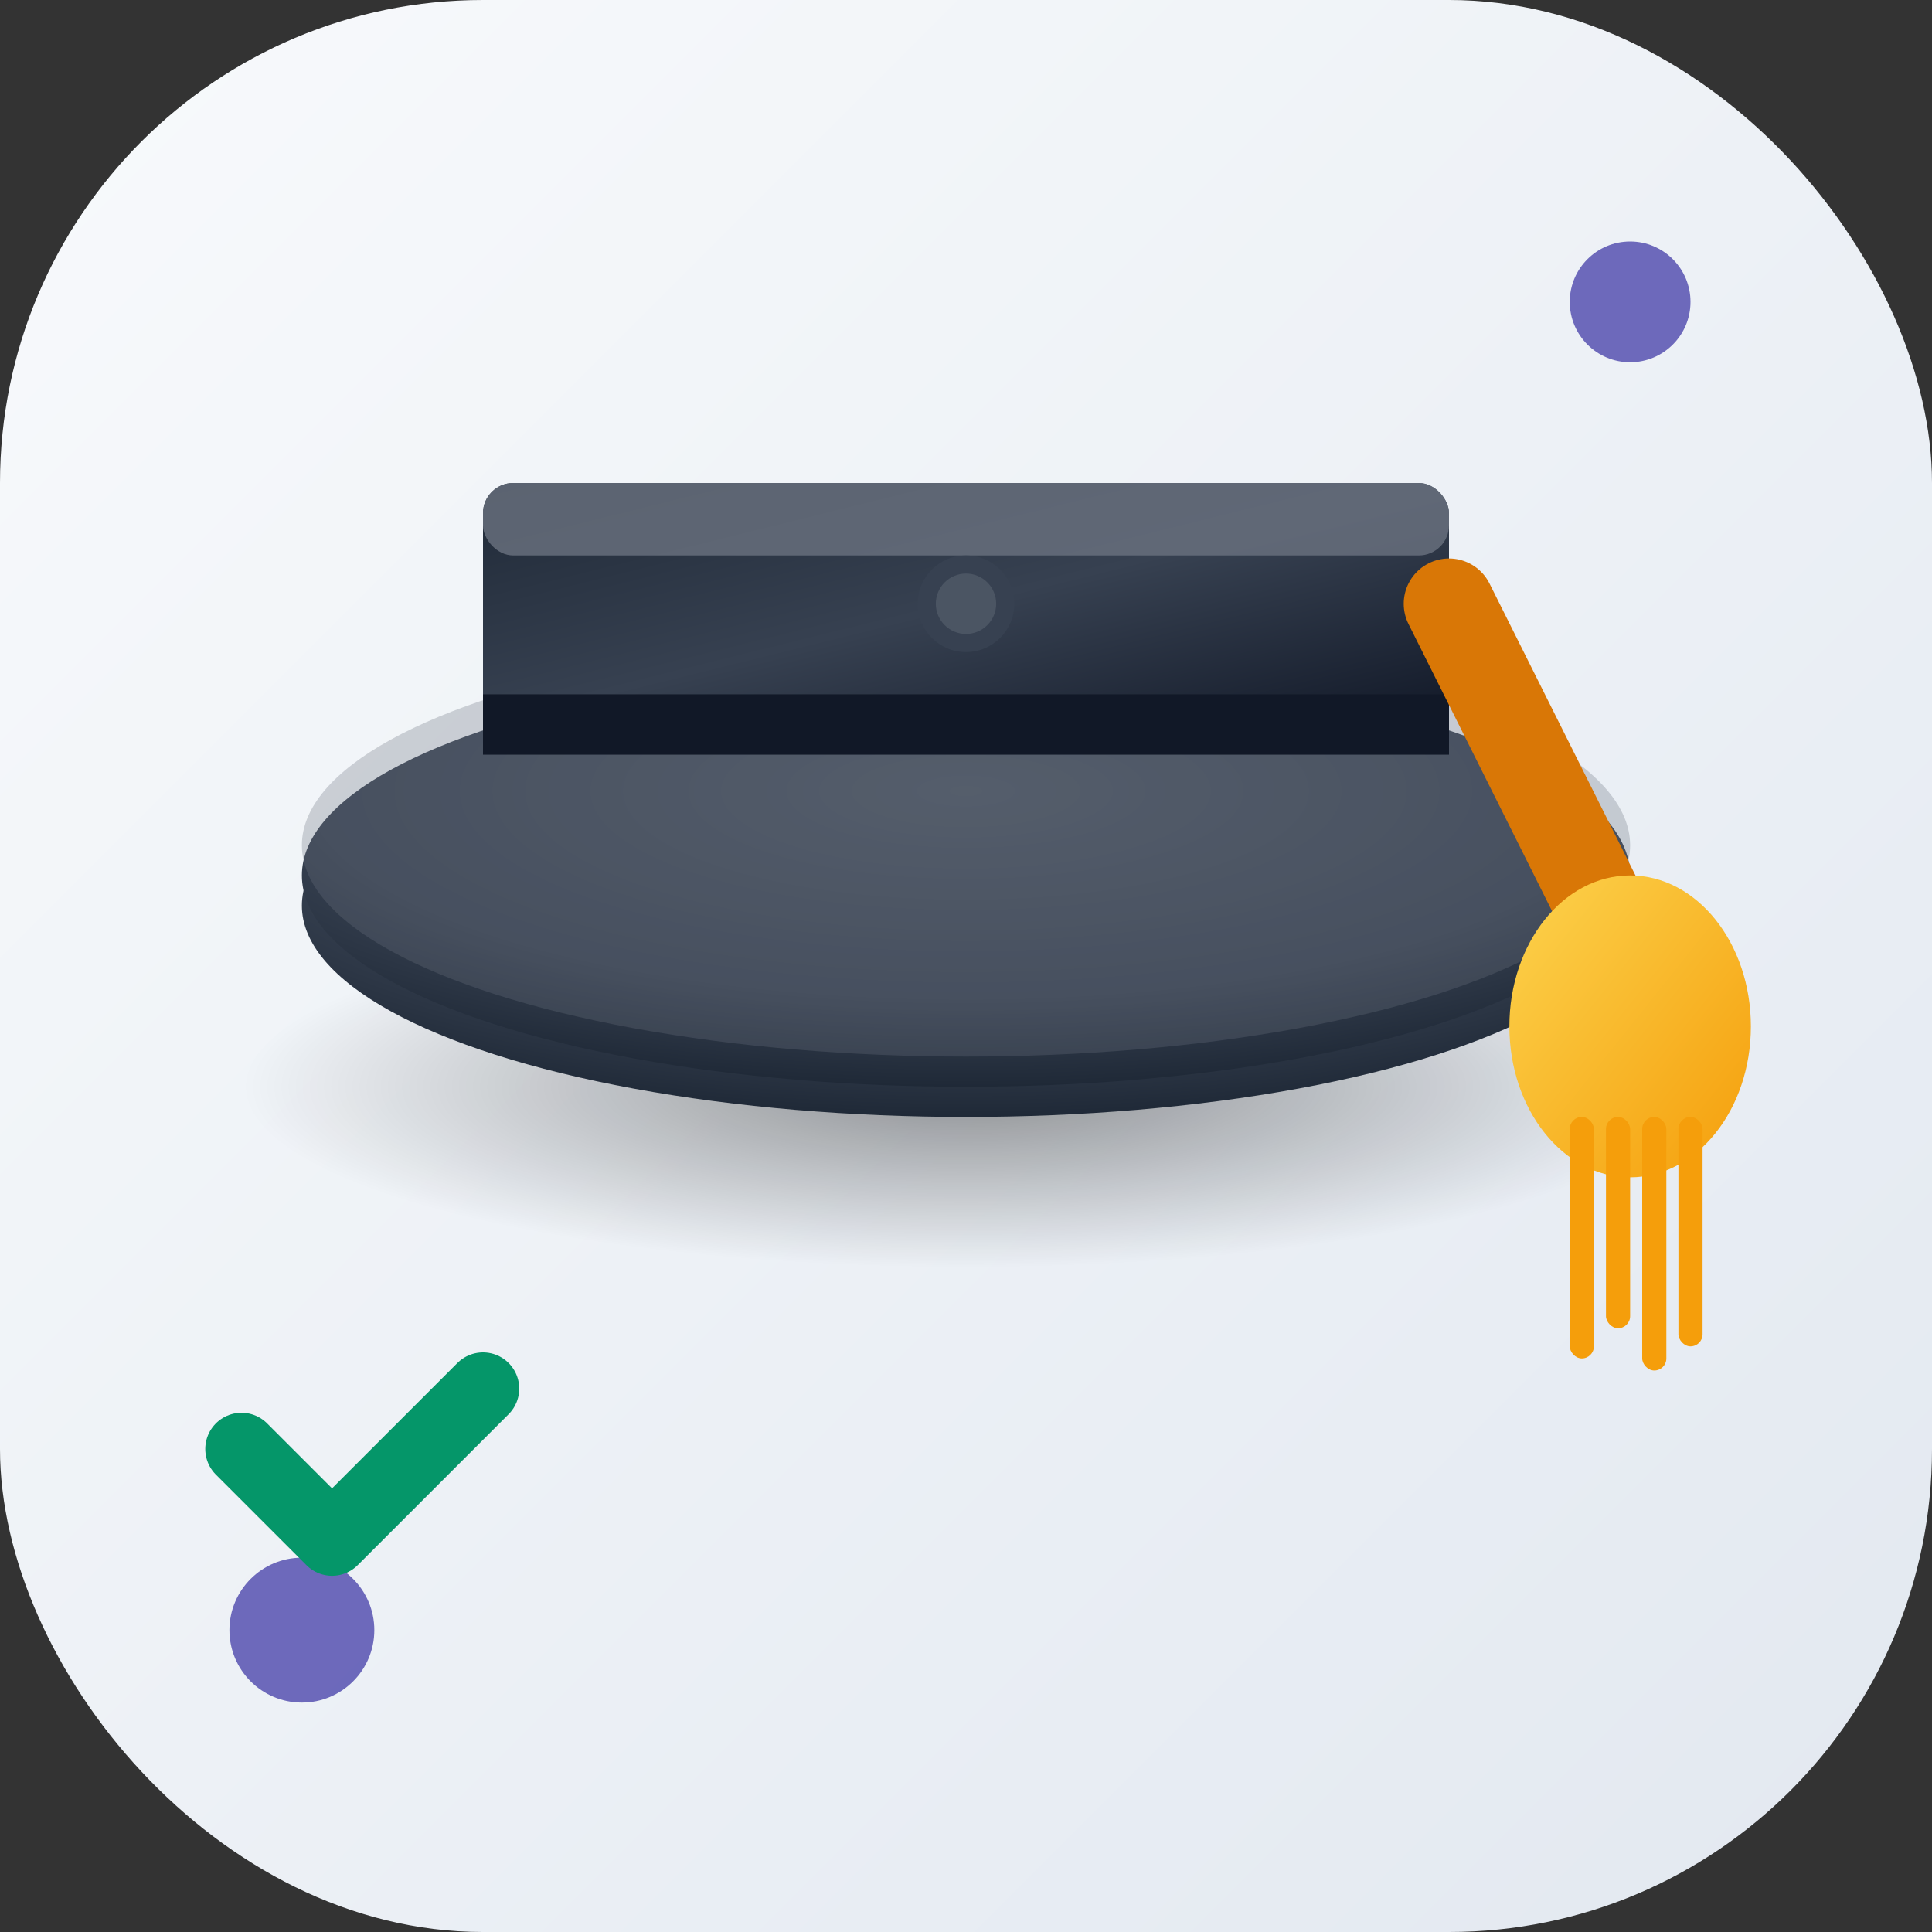 <svg width="32" height="32" viewBox="0 0 32 32" xmlns="http://www.w3.org/2000/svg">
  <rect x="0" y="0" width="32" height="32" fill="#333333" stroke="none"/>
  <defs>
    <!-- Background gradient -->
    <linearGradient id="bgGradient" x1="0%" y1="0%" x2="100%" y2="100%">
      <stop offset="0%" style="stop-color:#f8fafc;stop-opacity:1" />
      <stop offset="100%" style="stop-color:#e2e8f0;stop-opacity:1" />
    </linearGradient>
    
    <!-- Mortarboard cap gradient -->
    <linearGradient id="capGradient" x1="0%" y1="0%" x2="100%" y2="100%">
      <stop offset="0%" style="stop-color:#1f2937;stop-opacity:1" />
      <stop offset="50%" style="stop-color:#374151;stop-opacity:1" />
      <stop offset="100%" style="stop-color:#111827;stop-opacity:1" />
    </linearGradient>
    
    <!-- Cap brim gradient -->
    <radialGradient id="brimGradient" cx="50%" cy="30%" r="70%">
      <stop offset="0%" style="stop-color:#4b5563;stop-opacity:1" />
      <stop offset="70%" style="stop-color:#374151;stop-opacity:1" />
      <stop offset="100%" style="stop-color:#1f2937;stop-opacity:1" />
    </radialGradient>
    
    <!-- Tassel gradient -->
    <linearGradient id="tasselGradient" x1="0%" y1="0%" x2="100%" y2="100%">
      <stop offset="0%" style="stop-color:#fcd34d;stop-opacity:1" />
      <stop offset="100%" style="stop-color:#f59e0b;stop-opacity:1" />
    </linearGradient>
    
    <!-- Shadow gradient -->
    <radialGradient id="shadowGradient" cx="50%" cy="50%" r="50%">
      <stop offset="0%" style="stop-color:#000000;stop-opacity:0.4" />
      <stop offset="100%" style="stop-color:#000000;stop-opacity:0" />
    </radialGradient>
  </defs>
  
  <!-- Background -->
  <rect width="32" height="32" fill="url(#bgGradient)" rx="8"/>
  
  <!-- Mortarboard Icon -->
  <!-- Base shadow -->
  <ellipse cx="16" cy="18" rx="12" ry="3" fill="url(#shadowGradient)"/>
  
  <!-- Cap brim (board) - main ellipse with perspective -->
  <ellipse cx="16" cy="15" rx="11" ry="3.5" fill="url(#brimGradient)"/>
  <ellipse cx="16" cy="14.5" rx="11" ry="3.5" fill="url(#brimGradient)"/>
  
  <!-- Cap brim highlight -->
  <ellipse cx="16" cy="14" rx="11" ry="3.5" fill="#6b7280" opacity="0.3"/>
  
  <!-- Mortarboard top (square cap) -->
  <rect x="8" y="8" width="16" height="4" fill="url(#capGradient)" rx="0.5"/>
  
  <!-- Cap top highlight -->
  <rect x="8" y="8" width="16" height="1.2" fill="#6b7280" opacity="0.8" rx="0.5"/>
  
  <!-- Cap side depth -->
  <rect x="8" y="11.5" width="16" height="1" fill="#111827"/>
  
  <!-- Tassel cord -->
  <line x1="24" y1="10" x2="27" y2="16" stroke="#d97706" stroke-width="1.5" stroke-linecap="round"/>
  
  <!-- Tassel main body -->
  <ellipse cx="27" cy="17" rx="2" ry="2.5" fill="url(#tasselGradient)"/>
  
  <!-- Tassel strings -->
  <rect x="26" y="18.5" width="0.4" height="4" fill="#f59e0b" rx="0.2"/>
  <rect x="26.6" y="18.5" width="0.4" height="3.5" fill="#f59e0b" rx="0.2"/>
  <rect x="27.2" y="18.5" width="0.4" height="4.2" fill="#f59e0b" rx="0.2"/>
  <rect x="27.8" y="18.5" width="0.4" height="3.8" fill="#f59e0b" rx="0.2"/>
  
  <!-- Additional cap details -->
  <!-- Button on top -->
  <circle cx="16" cy="10" r="0.8" fill="#374151"/>
  <circle cx="16" cy="10" r="0.5" fill="#4b5563"/>
  
  <!-- Academic decorative elements -->
  <circle cx="5" cy="27" r="1.2" fill="#3730a3" opacity="0.7"/>
  <circle cx="27" cy="5" r="1" fill="#3730a3" opacity="0.7"/>
  
  <!-- Success/achievement symbols -->
  <path d="M 4 24 L 5.5 25.5 L 8 23" stroke="#059669" stroke-width="1.2" fill="none" stroke-linecap="round" stroke-linejoin="round"/>
</svg>